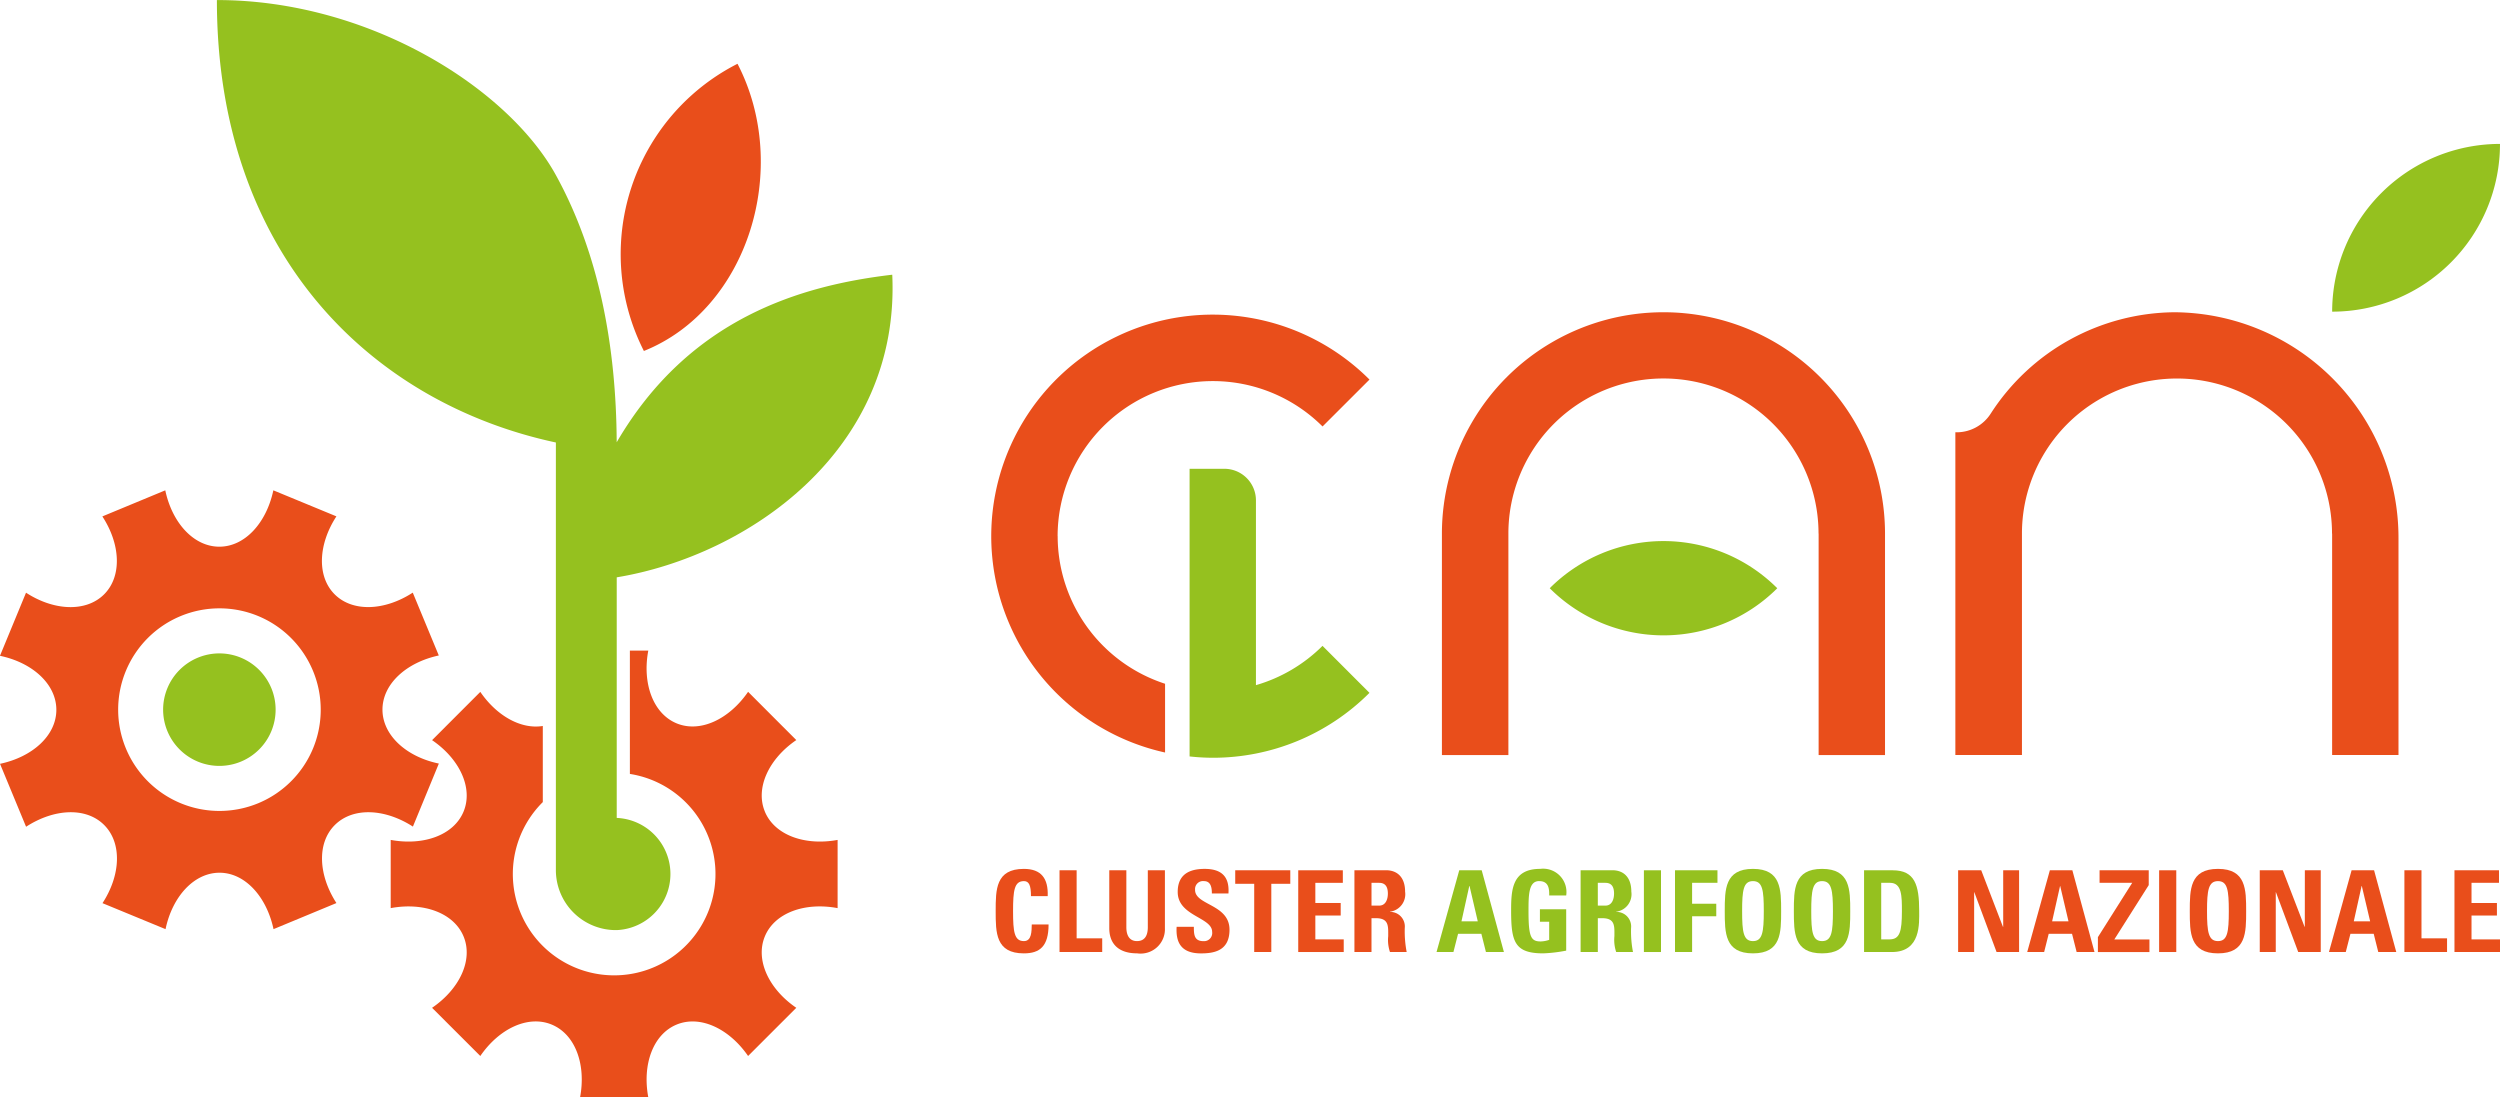 <svg xmlns="http://www.w3.org/2000/svg" width="188.725" height="82.838" viewBox="0 0 188.725 82.838"><defs><style>.a{fill:#e94e1b;}.b{fill:#95c11f;}</style></defs><g transform="translate(-34.016 -34.017)"><path class="a" d="M180.634,93.44h-.017l-1.644-4.267h-1.74v6.17h1.209V90.829h.012l1.683,4.514h1.7v-6.17h-1.2Z" transform="translate(27.372 10.542)"/><path class="a" d="M183.492,93.027l.592-2.669h.015l.629,2.669Zm-.164-3.854-1.709,6.17h1.269l.353-1.377h1.756l.345,1.377H186.7l-1.675-6.17Z" transform="translate(28.21 10.542)"/><path class="a" d="M187.69,89.173H186.4v6.17h3.22V94.311H187.69Z" transform="translate(29.124 10.542)"/><path class="a" d="M190.86,94.389v-1.8h1.918v-.947H190.86V90.12h2.074v-.947h-3.361v6.17h3.438v-.954Z" transform="translate(29.731 10.542)"/><path class="a" d="M99.251,94.536c-.724,0-.82-.686-.82-2.263s.1-2.266.82-2.266c.384,0,.532.317.532,1.135h1.263c.051-1.329-.48-2.058-1.8-2.058-2.127,0-2.127,1.563-2.127,3.189s0,3.189,2.127,3.189c1.207,0,1.866-.536,1.866-2.18H99.843c-.015.494.006,1.254-.592,1.254" transform="translate(12.061 10.525)"/><path class="a" d="M102.457,89.173h-1.292v6.17h3.223V94.311h-1.931Z" transform="translate(12.834 10.542)"/><path class="a" d="M107.228,93.463c0,.68-.26,1.055-.821,1.055-.468,0-.8-.3-.8-1.055v-4.29h-1.289v4.37c0,1.165.684,1.9,2.1,1.9a1.838,1.838,0,0,0,2.1-1.9v-4.37h-1.291Z" transform="translate(13.437 10.542)"/><path class="a" d="M109.982,90.667a.6.6,0,0,1,.666-.66c.517,0,.6.472.6.934H112.5c.086-1.289-.537-1.857-1.8-1.857-1.565,0-2.031.775-2.031,1.74,0,1.836,2.6,1.9,2.6,3.016a.615.615,0,0,1-.65.7c-.711,0-.731-.5-.731-1.084h-1.3c-.062,1.061.238,2.008,1.836,2.008.985,0,2.156-.189,2.156-1.784,0-1.937-2.6-1.84-2.6-3.009" transform="translate(14.252 10.525)"/><path class="a" d="M112.3,90.191h1.433v5.152h1.291V90.191h1.433V89.173H112.3Z" transform="translate(14.963 10.542)"/><path class="a" d="M117.586,92.588H119.5v-.947h-1.914V90.12h2.075v-.947h-3.366v6.17h3.434v-.954h-2.143Z" transform="translate(15.725 10.542)"/><path class="a" d="M121.72,91.84h-.575V90.12h.575c.406,0,.66.224.66.811,0,.4-.145.909-.66.909m.819.475V92.3a1.333,1.333,0,0,0,1.142-1.516c0-1.057-.567-1.615-1.446-1.615h-2.379v6.17h1.288V92.789h.336c.991,0,.926.619.926,1.354a2.843,2.843,0,0,0,.133,1.2H123.8a8.283,8.283,0,0,1-.144-1.818,1.1,1.1,0,0,0-1.121-1.21" transform="translate(16.406 10.542)"/><path class="a" d="M161.52,93.44H161.5l-1.639-4.267h-1.744v6.17h1.209V90.829h.014l1.679,4.514h1.7v-6.17h-1.2Z" transform="translate(23.718 10.542)"/><path class="a" d="M164.375,93.027l.6-2.669h.01l.627,2.669Zm-.17-3.854-1.709,6.17h1.278l.345-1.377h1.76l.348,1.377h1.348l-1.671-6.17Z" transform="translate(24.555 10.542)"/><path class="a" d="M170.812,90.292V89.173H167.1v.947h2.464l-2.59,4.1v1.128h3.891v-.954h-2.651Z" transform="translate(25.412 10.542)"/><rect class="a" width="1.295" height="6.17" transform="translate(197.008 99.715)"/><path class="a" d="M174.927,94.536c-.722,0-.828-.686-.828-2.263s.106-2.266.828-2.266.817.687.817,2.266-.1,2.263-.817,2.263m0-5.452c-2.129,0-2.129,1.563-2.129,3.189s0,3.189,2.129,3.189,2.126-1.571,2.126-3.189,0-3.189-2.126-3.189" transform="translate(26.525 10.525)"/><path class="a" d="M174.473,53.807a16.667,16.667,0,0,0-13.849,7.63,3.055,3.055,0,0,1-2.557,1.432h-.126V87.23h5.027V70.513a11.7,11.7,0,0,1,23.407,0h.008V87.23h5.01V70.865a17.022,17.022,0,0,0-16.919-17.058" transform="translate(23.685 3.782)"/><path class="a" d="M142.131,53.807A16.718,16.718,0,0,0,125.4,70.513V87.234h5.018V70.513a11.706,11.706,0,0,1,23.413,0h.007V87.234h5.012V70.513a16.715,16.715,0,0,0-16.722-16.706" transform="translate(17.466 3.782)"/><path class="a" d="M101.849,70.674a11.72,11.72,0,0,1,20-8.275l3.544-3.54a16.724,16.724,0,1,0-15.432,28.153v-5.19a11.727,11.727,0,0,1-8.108-11.149" transform="translate(12.006 3.812)"/><path class="a" d="M57.65,84.572a7.647,7.647,0,1,1-4.143-9.989,7.656,7.656,0,0,1,4.143,9.989m7.536,5.906,1.959-4.759c-2.453-.506-4.256-2.139-4.256-4.071s1.794-3.56,4.252-4.088l-1.965-4.744c-2.107,1.372-4.532,1.488-5.894.13s-1.245-3.779.13-5.888l-4.761-1.965c-.521,2.457-2.144,4.254-4.075,4.255s-3.561-1.79-4.083-4.255l-4.749,1.969c1.373,2.1,1.494,4.524.131,5.884s-3.788,1.245-5.894-.125l-1.967,4.764c2.466.516,4.256,2.145,4.256,4.078s-1.79,3.553-4.252,4.076l1.967,4.751c2.113-1.373,4.53-1.5,5.895-.132s1.248,3.79-.126,5.9l4.759,1.962c.513-2.457,2.146-4.256,4.071-4.259s3.554,1.8,4.081,4.258l4.748-1.969c-1.366-2.115-1.489-4.527-.12-5.891s3.782-1.245,5.894.119" transform="translate(0 5.939)"/><path class="a" d="M87.022,87.4c-.735-1.782.3-3.982,2.373-5.395l-3.638-3.644c-1.428,2.075-3.62,3.118-5.4,2.379s-2.6-3.027-2.134-5.492h-1.39V84.56a7.649,7.649,0,1,1-6.574,2.126V80.941c-1.637.267-3.472-.755-4.717-2.574L61.9,82.01c2.077,1.413,3.117,3.613,2.377,5.395s-3.024,2.593-5.5,2.136V94.69c2.472-.463,4.759.355,5.5,2.134s-.3,3.974-2.377,5.391l3.642,3.638c1.422-2.073,3.614-3.111,5.395-2.37s2.6,3.015,2.136,5.491h5.15c-.463-2.476.356-4.753,2.134-5.491s3.971.3,5.4,2.37l3.638-3.638c-2.075-1.417-3.108-3.61-2.373-5.391s3.021-2.6,5.492-2.134V89.541c-2.472.457-4.754-.359-5.492-2.136" transform="translate(4.733 7.881)"/><path class="a" d="M82.175,38.059a16.121,16.121,0,0,0-7.067,21.68c7.886-3.16,11.137-13.836,7.067-21.68" transform="translate(7.515 0.773)"/><path class="b" d="M126.941,93.027l.59-2.669h.019l.622,2.669Zm-.167-3.854-1.715,6.17h1.275l.351-1.377h1.758l.345,1.377h1.357l-1.676-6.17Z" transform="translate(17.401 10.542)"/><path class="b" d="M131.9,90.007c.684,0,.775.506.762,1.084h1.283a1.762,1.762,0,0,0-1.973-2.007c-2.111,0-2.185,1.583-2.185,3.141,0,2.338.247,3.236,2.419,3.236a10.835,10.835,0,0,0,1.738-.207V92.133h-1.984v.942h.7v1.367a2.145,2.145,0,0,1-.641.12c-.735,0-.92-.338-.92-2.274,0-1.2,0-2.282.8-2.282" transform="translate(18.304 10.525)"/><path class="b" d="M136.057,91.84h-.568V90.12h.568c.411,0,.658.224.658.811,0,.4-.144.909-.658.909m.817.475V92.3a1.331,1.331,0,0,0,1.145-1.516c0-1.057-.557-1.615-1.439-1.615H134.19v6.17h1.3V92.789h.33c.993,0,.922.619.922,1.354a2.9,2.9,0,0,0,.133,1.2h1.269A8.22,8.22,0,0,1,138,93.525a1.1,1.1,0,0,0-1.127-1.21" transform="translate(19.146 10.542)"/><rect class="b" width="1.291" height="6.17" transform="translate(158.114 99.715)"/><path class="b" d="M140.173,95.343h1.291v-2.7h1.824V91.7h-1.824V90.12h1.914v-.947h-3.205Z" transform="translate(20.289 10.542)"/><path class="b" d="M145.456,94.536c-.725,0-.819-.686-.819-2.263s.094-2.266.819-2.266.817.687.817,2.266-.1,2.263-.817,2.263m0-5.452c-2.13,0-2.13,1.563-2.13,3.189s0,3.189,2.13,3.189,2.126-1.571,2.126-3.189,0-3.189-2.126-3.189" transform="translate(20.892 10.525)"/><path class="b" d="M149.835,94.536c-.722,0-.817-.686-.817-2.263s.1-2.266.817-2.266.82.687.82,2.266-.094,2.263-.82,2.263m0-5.452c-2.13,0-2.13,1.563-2.13,3.189s0,3.189,2.13,3.189,2.126-1.571,2.126-3.189,0-3.189-2.126-3.189" transform="translate(21.729 10.525)"/><path class="b" d="M154.073,94.389h-.623V90.12h.667c.895,0,.895,1.005.895,2.136,0,1.545-.156,2.133-.939,2.133m.242-5.216h-2.16v6.17h2.1c2.207,0,2.061-2.174,2.061-3.118,0-1.918-.314-3.052-2-3.052" transform="translate(22.579 10.542)"/><path class="b" d="M181.822,55.8a12.667,12.667,0,0,0,12.67-12.662A12.665,12.665,0,0,0,181.822,55.8" transform="translate(28.249 1.744)"/><path class="b" d="M132.235,71.87h0a12.148,12.148,0,0,0,17.175,0,12.139,12.139,0,0,0-17.178,0" transform="translate(18.772 6.554)"/><path class="b" d="M114.418,80.06V66.117a2.385,2.385,0,0,0-2.383-2.389h-2.626V85.442a16.313,16.313,0,0,0,1.749.1,16.686,16.686,0,0,0,11.83-4.9l-3.544-3.547a11.751,11.751,0,0,1-5.025,2.966" transform="translate(14.409 5.678)"/><path class="b" d="M50.227,75.752a4.246,4.246,0,1,0,2.3,5.536,4.248,4.248,0,0,0-2.3-5.536" transform="translate(1.977 7.915)"/><path class="b" d="M77.944,67.4c-.038-7.211-1.323-14.232-4.592-20.165-3.6-6.542-14.068-13.214-25.59-13.214,0,19.239,11.717,30.428,25.59,33.4V99.694a4.53,4.53,0,0,0,4.594,4.536,4.238,4.238,0,0,0,0-8.468V77.6c9.927-1.644,21.412-9.595,20.8-22.845-6.9.81-15.342,3.282-20.8,12.644" transform="translate(2.627)"/></g></svg>